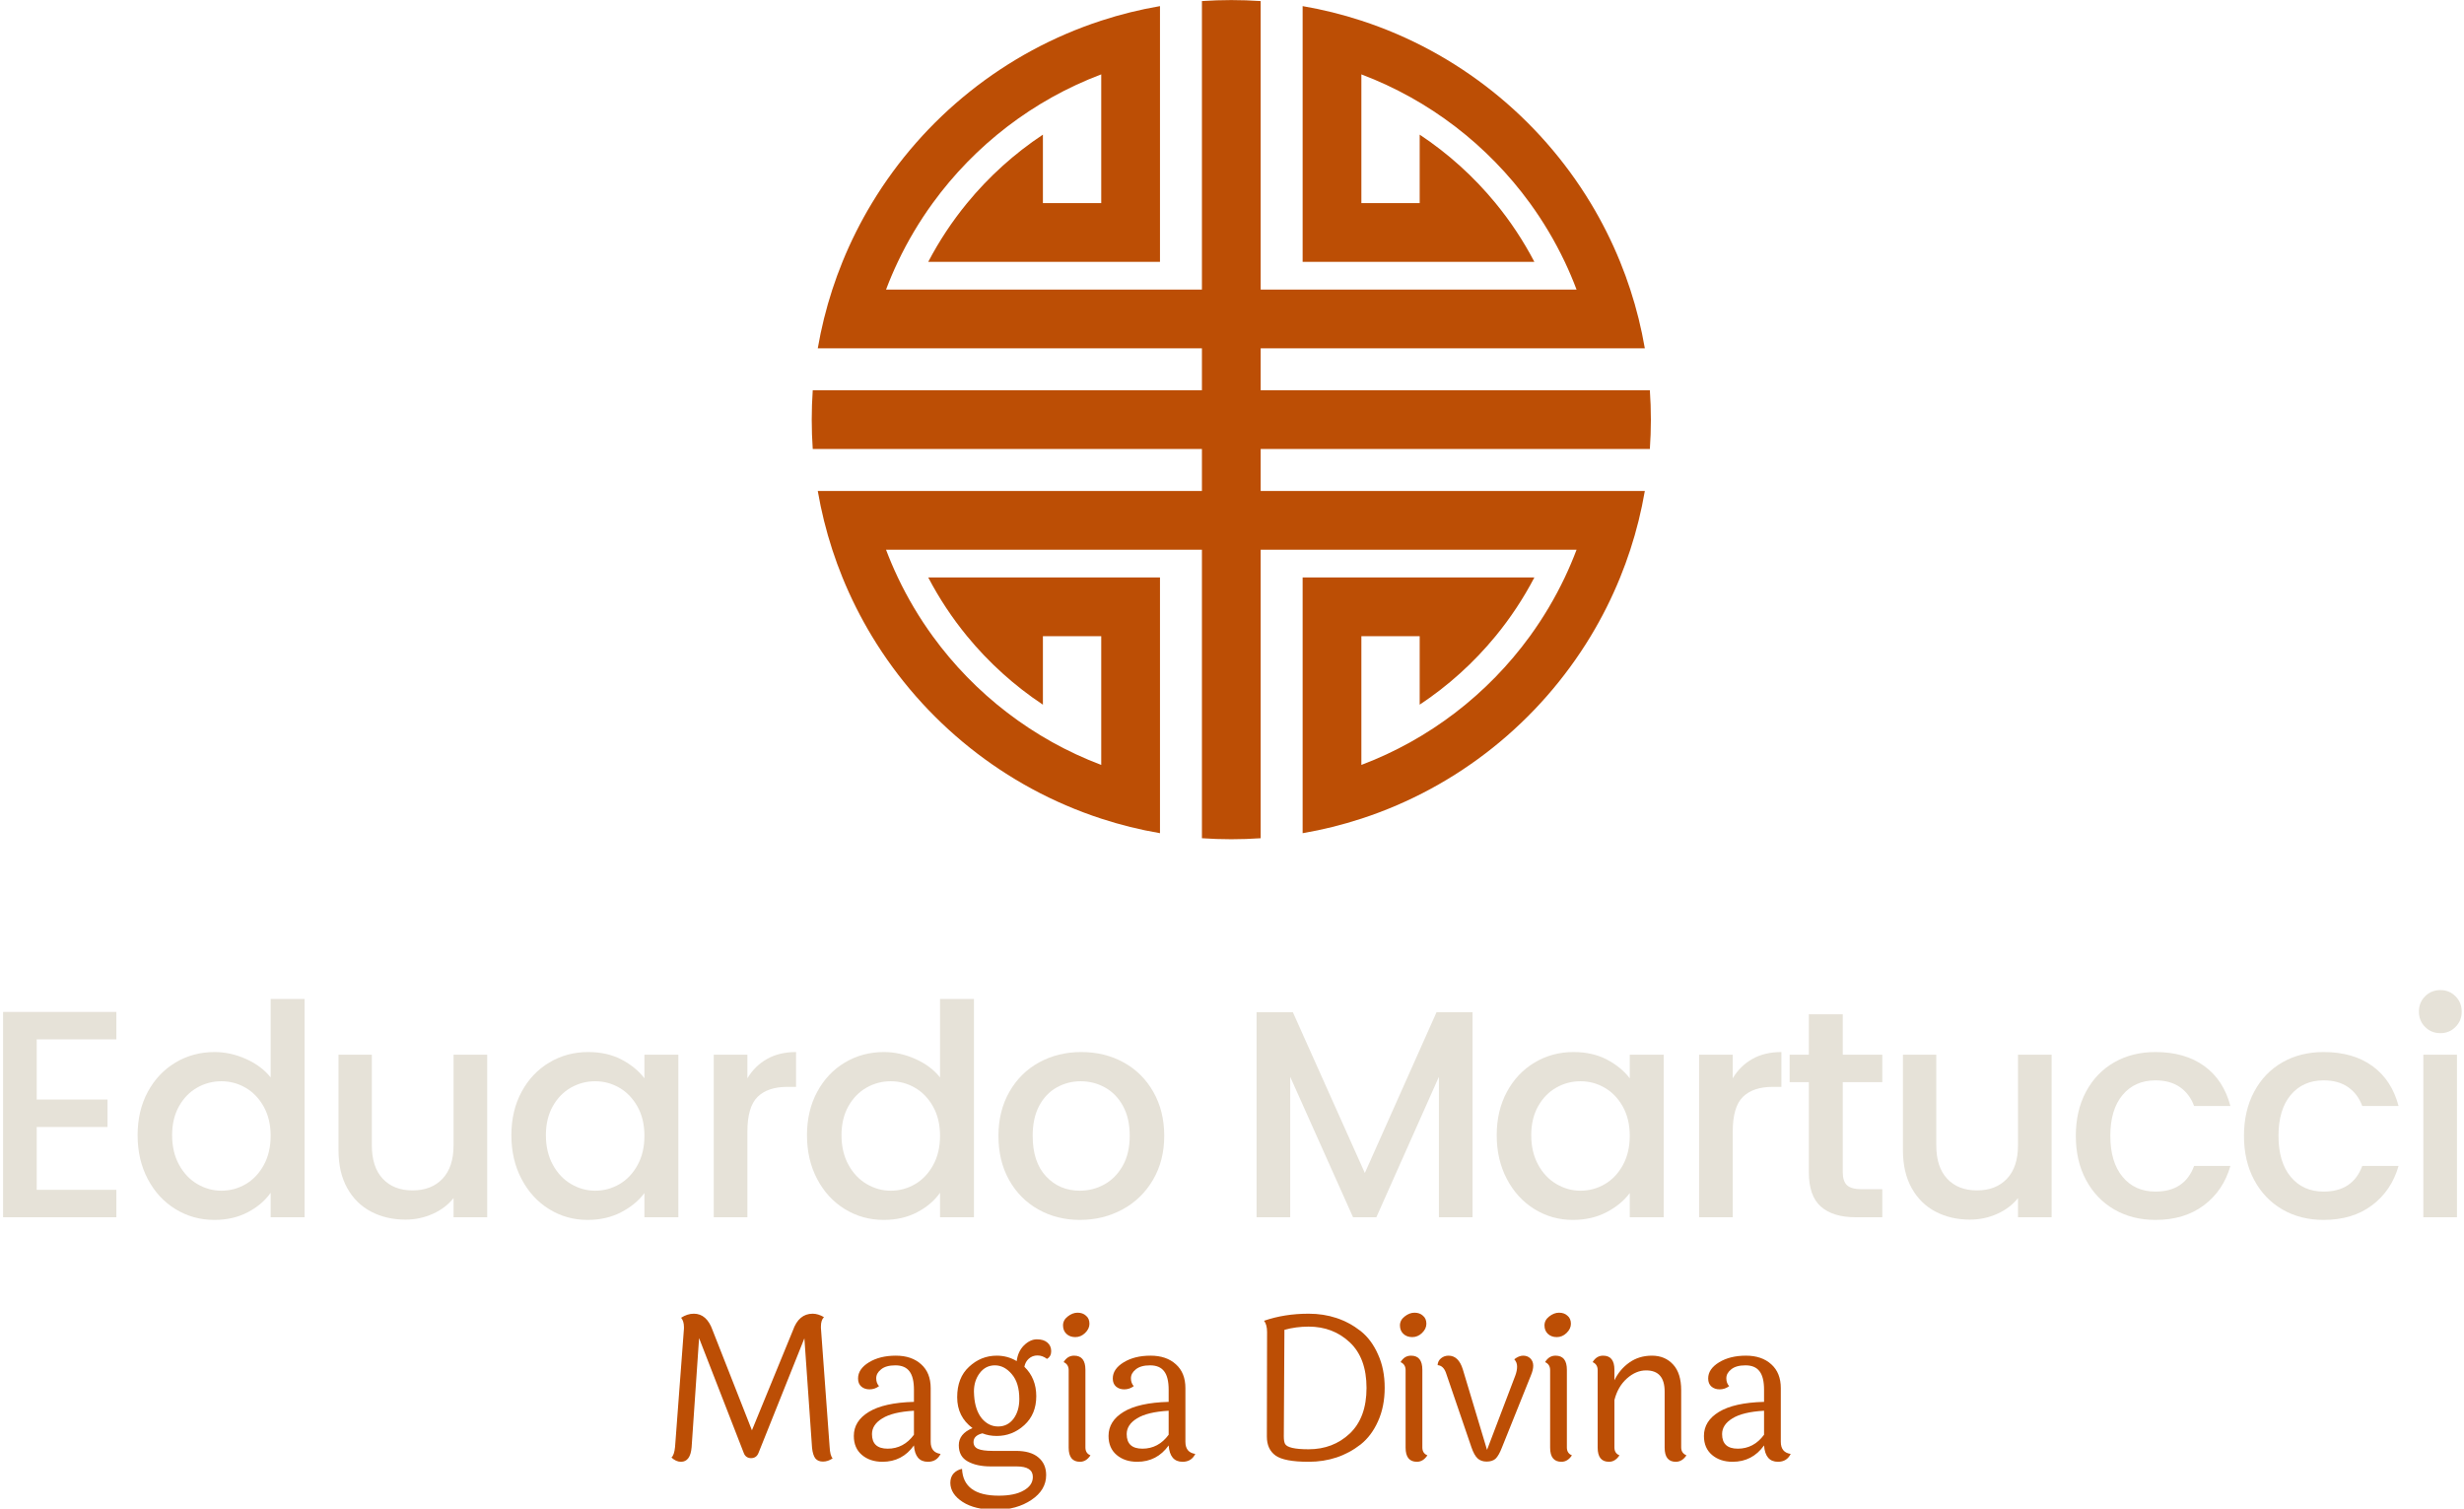<svg width="800" height="490" viewBox="0 0 800 490" fill="none" xmlns="http://www.w3.org/2000/svg">
<g clip-path="url(#clip0_1_807)">
<path d="M11.919 337.443V356.983H34.907V365.891H11.919V386.292H37.78V395.2H1V328.535H37.78V337.443H11.919Z" fill="#E6E2D8"/>
<path d="M44.676 368.573C44.676 363.273 45.778 358.58 47.98 354.493C50.183 350.406 53.185 347.229 56.984 344.963C60.783 342.695 65.014 341.562 69.675 341.562C73.123 341.562 76.524 342.313 79.876 343.814C83.228 345.314 85.894 347.309 87.874 349.799V324.322H98.888V395.2H87.874V387.251C86.086 389.806 83.611 391.912 80.451 393.572C77.29 395.233 73.665 396.062 69.579 396.062C64.981 396.062 60.783 394.898 56.984 392.566C53.185 390.237 50.183 386.98 47.98 382.797C45.778 378.614 44.676 373.873 44.676 368.573ZM87.874 368.764C87.874 365.125 87.123 361.964 85.623 359.282C84.122 356.601 82.158 354.557 79.732 353.153C77.306 351.747 74.687 351.045 71.877 351.045C69.068 351.045 66.451 351.732 64.024 353.104C61.597 354.477 59.634 356.488 58.134 359.138C56.633 361.789 55.882 364.934 55.882 368.573C55.882 372.212 56.633 375.406 58.134 378.152C59.634 380.898 61.613 382.988 64.072 384.424C66.531 385.861 69.133 386.58 71.877 386.58C74.687 386.58 77.306 385.877 79.732 384.473C82.158 383.068 84.122 381.009 85.623 378.295C87.123 375.582 87.874 372.405 87.874 368.764Z" fill="#E6E2D8"/>
<path d="M158.179 342.424V395.2H147.259V388.975C145.535 391.146 143.284 392.854 140.507 394.099C137.73 395.344 134.776 395.967 131.646 395.967C127.496 395.967 123.777 395.105 120.489 393.381C117.199 391.657 114.613 389.102 112.73 385.717C110.846 382.335 109.904 378.247 109.904 373.458V342.424H120.727V371.83C120.727 376.555 121.909 380.179 124.272 382.7C126.634 385.223 129.859 386.485 133.945 386.485C138.032 386.485 141.272 385.223 143.668 382.7C146.063 380.179 147.259 376.555 147.259 371.83V342.424H158.179Z" fill="#E6E2D8"/>
<path d="M166.033 368.573C166.033 363.273 167.134 358.58 169.338 354.493C171.54 350.406 174.541 347.229 178.34 344.963C182.139 342.696 186.338 341.562 190.936 341.562C195.086 341.562 198.711 342.377 201.808 344.005C204.905 345.633 207.378 347.66 209.23 350.087V342.424H220.245V395.2H209.23V387.347C207.378 389.837 204.856 391.912 201.664 393.572C198.471 395.233 194.832 396.062 190.745 396.062C186.211 396.062 182.061 394.898 178.293 392.567C174.525 390.237 171.54 386.98 169.338 382.797C167.134 378.614 166.033 373.873 166.033 368.573ZM209.23 368.764C209.23 365.125 208.481 361.964 206.98 359.282C205.48 356.601 203.516 354.557 201.09 353.153C198.662 351.747 196.045 351.045 193.235 351.045C190.425 351.045 187.808 351.732 185.38 353.104C182.954 354.477 180.99 356.488 179.489 359.138C177.989 361.789 177.24 364.934 177.24 368.573C177.24 372.212 177.989 375.406 179.489 378.152C180.99 380.898 182.97 382.988 185.429 384.424C187.886 385.861 190.489 386.58 193.235 386.58C196.045 386.58 198.662 385.877 201.09 384.473C203.516 383.068 205.48 381.009 206.98 378.295C208.481 375.582 209.23 372.405 209.23 368.764Z" fill="#E6E2D8"/>
<path d="M242.659 350.087C244.256 347.406 246.379 345.314 249.028 343.814C251.678 342.313 254.824 341.562 258.463 341.562V352.865H255.686C251.407 352.865 248.166 353.951 245.964 356.121C243.761 358.292 242.659 362.06 242.659 367.424V395.2H231.74V342.424H242.659V350.087Z" fill="#E6E2D8"/>
<path d="M262.008 368.573C262.008 363.273 263.108 358.58 265.312 354.493C267.515 350.406 270.516 347.229 274.315 344.963C278.114 342.695 282.346 341.562 287.007 341.562C290.455 341.562 293.854 342.313 297.208 343.814C300.56 345.314 303.226 347.309 305.205 349.799V324.322H316.22V395.2H305.205V387.251C303.417 389.806 300.943 391.912 297.782 393.572C294.622 395.233 290.997 396.062 286.911 396.062C282.313 396.062 278.114 394.898 274.315 392.566C270.516 390.237 267.515 386.98 265.312 382.797C263.108 378.614 262.008 373.873 262.008 368.573ZM305.205 368.764C305.205 365.125 304.455 361.964 302.955 359.282C301.454 356.601 299.49 354.557 297.064 353.153C294.636 351.747 292.019 351.045 289.209 351.045C286.4 351.045 283.783 351.732 281.355 353.104C278.929 354.477 276.965 356.488 275.464 359.138C273.964 361.789 273.214 364.934 273.214 368.573C273.214 372.212 273.964 375.406 275.464 378.152C276.965 380.898 278.945 382.988 281.404 384.424C283.861 385.861 286.463 386.58 289.209 386.58C292.019 386.58 294.636 385.877 297.064 384.473C299.49 383.068 301.454 381.009 302.955 378.295C304.455 375.582 305.205 372.405 305.205 368.764Z" fill="#E6E2D8"/>
<path d="M350.606 396.062C345.626 396.062 341.123 394.929 337.101 392.663C333.078 390.395 329.917 387.203 327.618 383.084C325.319 378.965 324.17 374.193 324.17 368.764C324.17 363.401 325.352 358.643 327.714 354.493C330.077 350.343 333.301 347.149 337.388 344.914C341.474 342.681 346.041 341.562 351.086 341.562C356.129 341.562 360.696 342.681 364.782 344.914C368.869 347.149 372.093 350.343 374.456 354.493C376.818 358.643 378 363.401 378 368.764C378 374.129 376.787 378.886 374.361 383.037C371.933 387.187 368.629 390.395 364.447 392.663C360.265 394.929 355.651 396.062 350.606 396.062ZM350.606 386.58C353.416 386.58 356.051 385.91 358.508 384.568C360.967 383.228 362.962 381.216 364.495 378.534C366.028 375.853 366.794 372.596 366.794 368.764C366.794 364.934 366.059 361.693 364.591 359.043C363.122 356.393 361.174 354.397 358.748 353.056C356.322 351.716 353.703 351.045 350.893 351.045C348.083 351.045 345.483 351.716 343.087 353.056C340.692 354.397 338.794 356.393 337.388 359.043C335.984 361.693 335.282 364.934 335.282 368.764C335.282 374.447 336.733 378.837 339.639 381.935C342.545 385.032 346.201 386.58 350.606 386.58Z" fill="#E6E2D8"/>
<path d="M478.093 328.632V395.2H467.174V349.608L446.867 395.2H439.301L418.9 349.608V395.2H407.98V328.632H419.762L443.131 380.833L466.407 328.632H478.093Z" fill="#E6E2D8"/>
<path d="M485.945 368.573C485.945 363.273 487.047 358.58 489.25 354.493C491.454 350.406 494.455 347.229 498.254 344.963C502.053 342.696 506.252 341.562 510.85 341.562C515 341.562 518.623 342.377 521.72 344.005C524.817 345.633 527.292 347.66 529.144 350.087V342.424H540.159V395.2H529.144V387.347C527.292 389.837 524.77 391.912 521.576 393.572C518.385 395.233 514.744 396.062 510.657 396.062C506.123 396.062 501.973 394.898 498.207 392.567C494.438 390.237 491.454 386.98 489.25 382.797C487.047 378.614 485.945 373.873 485.945 368.573ZM529.144 368.764C529.144 365.125 528.393 361.964 526.892 359.282C525.392 356.601 523.429 354.557 521.002 353.153C518.576 351.747 515.958 351.045 513.149 351.045C510.339 351.045 507.72 351.732 505.294 353.104C502.868 354.477 500.904 356.488 499.403 359.138C497.903 361.789 497.152 364.934 497.152 368.573C497.152 372.212 497.903 375.406 499.403 378.152C500.904 380.898 502.884 382.988 505.341 384.424C507.8 385.861 510.402 386.58 513.149 386.58C515.958 386.58 518.576 385.877 521.002 384.473C523.429 383.068 525.392 381.009 526.892 378.295C528.393 375.582 529.144 372.405 529.144 368.764Z" fill="#E6E2D8"/>
<path d="M562.572 350.087C564.167 347.406 566.291 345.314 568.94 343.814C571.59 342.313 574.735 341.562 578.376 341.562V352.865H575.597C571.319 352.865 568.078 353.951 565.876 356.121C563.672 358.292 562.572 362.06 562.572 367.424V395.2H551.652V342.424H562.572V350.087Z" fill="#E6E2D8"/>
<path d="M598.297 351.332V380.545C598.297 382.526 598.761 383.946 599.687 384.808C600.613 385.67 602.193 386.101 604.428 386.101H611.133V395.2H602.513C597.595 395.2 593.829 394.051 591.21 391.752C588.591 389.453 587.284 385.717 587.284 380.545V351.332H581.057V342.424H587.284V329.303H598.297V342.424H611.133V351.332H598.297Z" fill="#E6E2D8"/>
<path d="M666.112 342.424V395.2H655.193V388.975C653.469 391.146 651.219 392.854 648.44 394.099C645.663 395.344 642.71 395.967 639.582 395.967C635.43 395.967 631.71 395.105 628.422 393.381C625.134 391.657 622.548 389.102 620.664 385.717C618.78 382.335 617.838 378.247 617.838 373.458V342.424H628.662V371.83C628.662 376.555 629.843 380.179 632.205 382.7C634.568 385.223 637.794 386.485 641.88 386.485C645.967 386.485 649.208 385.223 651.601 382.7C653.996 380.179 655.193 376.555 655.193 371.83V342.424H666.112Z" fill="#E6E2D8"/>
<path d="M673.967 368.764C673.967 363.337 675.069 358.563 677.271 354.446C679.474 350.327 682.524 347.149 686.419 344.914C690.313 342.681 694.783 341.562 699.828 341.562C706.213 341.562 711.498 343.079 715.679 346.113C719.862 349.146 722.688 353.471 724.156 359.091H712.375C711.418 356.473 709.885 354.429 707.777 352.96C705.671 351.492 703.022 350.757 699.828 350.757C695.358 350.757 691.799 352.338 689.149 355.499C686.499 358.66 685.173 363.082 685.173 368.764C685.173 374.447 686.499 378.886 689.149 382.078C691.799 385.272 695.358 386.867 699.828 386.867C706.15 386.867 710.333 384.09 712.375 378.534H724.156C722.625 383.899 719.751 388.16 715.536 391.321C711.322 394.482 706.086 396.062 699.828 396.062C694.783 396.062 690.313 394.929 686.419 392.663C682.524 390.395 679.474 387.203 677.271 383.084C675.069 378.965 673.967 374.193 673.967 368.764Z" fill="#E6E2D8"/>
<path d="M728.562 368.764C728.562 363.337 729.665 358.563 731.867 354.446C734.069 350.327 737.119 347.149 741.015 344.914C744.909 342.681 749.379 341.562 754.424 341.562C760.809 341.562 766.094 343.079 770.275 346.113C774.458 349.146 777.284 353.471 778.752 359.091H766.971C766.014 356.473 764.481 354.429 762.373 352.96C760.267 351.492 757.617 350.757 754.424 350.757C749.954 350.757 746.394 352.338 743.745 355.499C741.095 358.66 739.769 363.082 739.769 368.764C739.769 374.447 741.095 378.886 743.745 382.078C746.394 385.272 749.954 386.867 754.424 386.867C760.745 386.867 764.928 384.09 766.971 378.534H778.752C777.221 383.899 774.347 388.16 770.131 391.321C765.918 394.482 760.682 396.062 754.424 396.062C749.379 396.062 744.909 394.929 741.015 392.663C737.119 390.395 734.069 387.203 731.867 383.084C729.665 378.965 728.562 374.193 728.562 368.764Z" fill="#E6E2D8"/>
<path d="M792.354 335.432C790.375 335.432 788.715 334.762 787.373 333.42C786.032 332.08 785.361 330.419 785.361 328.441C785.361 326.46 786.032 324.8 787.373 323.46C788.715 322.119 790.375 321.448 792.354 321.448C794.269 321.448 795.899 322.119 797.239 323.46C798.579 324.8 799.25 326.46 799.25 328.441C799.25 330.419 798.579 332.08 797.239 333.42C795.899 334.762 794.269 335.432 792.354 335.432ZM797.717 342.424V395.2H786.798V342.424H797.717Z" fill="#E6E2D8"/>
<path d="M270.335 473.476C269.33 474.175 268.282 474.524 267.191 474.524C266.143 474.524 265.335 474.196 264.767 473.542C264.199 472.843 263.828 471.686 263.654 470.07L261.165 434.503L246.296 471.642C245.859 472.821 245.03 473.41 243.807 473.41C242.628 473.367 241.842 472.777 241.449 471.642L226.974 434.438L224.55 469.873C224.288 473.017 223.131 474.59 221.078 474.59C220.03 474.59 219.004 474.131 218 473.214C218.611 472.69 219.004 471.533 219.179 469.743L222.061 431.359C222.061 431.185 222.061 431.01 222.061 430.835C222.061 429.569 221.755 428.565 221.144 427.822C222.498 426.949 223.873 426.512 225.271 426.512C228.065 426.512 230.096 428.303 231.362 431.883L244.135 464.371L257.431 431.949C258.697 428.325 260.837 426.512 263.85 426.512C265.029 426.512 266.252 426.884 267.518 427.626C266.863 428.281 266.535 429.285 266.535 430.639C266.535 430.814 266.535 430.988 266.535 431.163L269.352 469.677C269.439 471.598 269.767 472.865 270.335 473.476Z" fill="#BC4E05"/>
<path d="M283.111 465.616C283.111 468.76 284.814 470.332 288.22 470.332C291.669 470.332 294.508 468.826 296.735 465.812V458.018C292.106 458.28 288.678 459.11 286.451 460.507C284.224 461.861 283.111 463.564 283.111 465.616ZM302.171 450.682V468.105C302.171 470.419 303.241 471.729 305.381 472.035C304.551 473.738 303.175 474.59 301.254 474.59C298.503 474.59 296.997 472.821 296.735 469.284C294.202 472.821 290.796 474.59 286.517 474.59C283.809 474.59 281.582 473.847 279.836 472.362C278.089 470.878 277.216 468.825 277.216 466.205C277.216 462.974 278.831 460.376 282.063 458.411C285.338 456.402 290.228 455.311 296.735 455.136V451.206C296.735 448.499 296.254 446.512 295.294 445.245C294.333 443.935 292.805 443.28 290.709 443.28C288.656 443.28 287.106 443.717 286.058 444.59C285.01 445.42 284.486 446.381 284.486 447.472C284.486 448.52 284.792 449.372 285.403 450.027C284.486 450.726 283.46 451.075 282.325 451.075C281.233 451.075 280.338 450.769 279.639 450.158C278.94 449.547 278.591 448.673 278.591 447.538C278.591 445.486 279.77 443.739 282.128 442.298C284.486 440.857 287.39 440.136 290.84 440.136C294.289 440.136 297.04 441.075 299.093 442.953C301.145 444.787 302.171 447.363 302.171 450.682Z" fill="#BC4E05"/>
<path d="M318.765 460.507C320.25 462.254 322.018 463.127 324.071 463.127C326.123 463.127 327.782 462.297 329.049 460.638C330.315 458.935 330.948 456.795 330.948 454.219C330.948 450.726 330.14 448.04 328.525 446.162C326.909 444.241 325.075 443.28 323.023 443.28C321.014 443.28 319.376 444.11 318.11 445.769C316.844 447.429 316.211 449.437 316.211 451.795C316.211 452.232 316.232 452.691 316.276 453.171C316.494 456.271 317.324 458.717 318.765 460.507ZM330.097 476.096H321.713C318.612 476.096 316.101 475.55 314.18 474.458C312.259 473.41 311.298 471.664 311.298 469.218C311.298 466.729 312.783 464.874 315.752 463.651C312.433 461.206 310.774 457.865 310.774 453.629C310.774 449.394 312.062 446.097 314.639 443.739C317.215 441.337 320.206 440.136 323.612 440.136C325.97 440.136 328.132 440.726 330.097 441.905C330.359 439.809 331.145 438.106 332.455 436.796C333.808 435.486 335.206 434.831 336.647 434.831C338.131 434.831 339.267 435.18 340.053 435.879C340.882 436.578 341.297 437.516 341.297 438.695C341.297 439.831 340.839 440.66 339.922 441.184C338.961 440.442 337.935 440.071 336.843 440.071C335.751 440.071 334.813 440.42 334.027 441.119C333.284 441.774 332.804 442.647 332.586 443.739C335.162 446.228 336.45 449.416 336.45 453.302C336.45 457.188 335.162 460.31 332.586 462.668C330.009 465.027 327.018 466.205 323.612 466.205C321.909 466.205 320.359 465.922 318.962 465.354C317.04 465.834 316.08 466.773 316.08 468.17C316.08 469.218 316.56 469.961 317.521 470.397C318.525 470.834 320.119 471.052 322.302 471.052H329.835C333.022 471.052 335.446 471.751 337.105 473.148C338.808 474.546 339.66 476.467 339.66 478.912C339.66 482.144 338.066 484.829 334.878 486.969C331.69 489.109 327.826 490.179 323.285 490.179C318.743 490.179 315.163 489.327 312.543 487.624C309.923 485.921 308.591 483.869 308.547 481.467C308.547 480.201 308.896 479.174 309.595 478.389C310.337 477.603 311.254 477.1 312.346 476.882C312.608 482.69 316.582 485.593 324.267 485.593C327.76 485.593 330.468 485.026 332.389 483.89C334.354 482.799 335.337 481.336 335.337 479.502C335.337 477.231 333.59 476.096 330.097 476.096Z" fill="#BC4E05"/>
<path d="M349.853 426.185C350.988 426.185 351.905 426.512 352.604 427.167C353.346 427.779 353.717 428.652 353.717 429.787C353.717 430.879 353.237 431.883 352.276 432.8C351.359 433.674 350.311 434.11 349.132 434.11C347.953 434.11 346.992 433.761 346.25 433.062C345.508 432.364 345.137 431.447 345.137 430.311C345.137 429.176 345.639 428.215 346.643 427.429C347.691 426.6 348.761 426.185 349.853 426.185ZM352.407 444.721V469.939C352.407 471.205 352.953 472.057 354.045 472.493C353.128 473.891 351.992 474.59 350.639 474.59C348.193 474.59 346.971 473.061 346.971 470.004V444.852C346.971 443.586 346.425 442.713 345.333 442.232C346.163 440.835 347.298 440.136 348.739 440.136C351.184 440.136 352.407 441.665 352.407 444.721Z" fill="#BC4E05"/>
<path d="M365.811 465.616C365.811 468.76 367.514 470.332 370.92 470.332C374.37 470.332 377.208 468.826 379.435 465.812V458.018C374.807 458.28 371.379 459.11 369.152 460.507C366.925 461.861 365.811 463.564 365.811 465.616ZM384.872 450.682V468.105C384.872 470.419 385.942 471.729 388.081 472.035C387.252 473.738 385.876 474.59 383.955 474.59C381.204 474.59 379.697 472.821 379.435 469.284C376.903 472.821 373.497 474.59 369.217 474.59C366.51 474.59 364.283 473.847 362.536 472.362C360.79 470.878 359.916 468.825 359.916 466.205C359.916 462.974 361.532 460.376 364.763 458.411C368.038 456.402 372.929 455.311 379.435 455.136V451.206C379.435 448.499 378.955 446.512 377.994 445.245C377.034 443.935 375.505 443.28 373.409 443.28C371.357 443.28 369.807 443.717 368.759 444.59C367.711 445.42 367.187 446.381 367.187 447.472C367.187 448.52 367.493 449.372 368.104 450.027C367.187 450.726 366.161 451.075 365.025 451.075C363.934 451.075 363.039 450.769 362.34 450.158C361.641 449.547 361.292 448.673 361.292 447.538C361.292 445.486 362.471 443.739 364.829 442.298C367.187 440.857 370.091 440.136 373.54 440.136C376.99 440.136 379.741 441.075 381.793 442.953C383.846 444.787 384.872 447.363 384.872 450.682Z" fill="#BC4E05"/>
<path d="M424.88 426.512C431.342 426.512 436.975 428.39 441.779 432.145C444.137 434.023 446.014 436.556 447.412 439.743C448.853 442.887 449.573 446.49 449.573 450.551C449.573 454.612 448.853 458.236 447.412 461.424C446.014 464.568 444.137 467.079 441.779 468.956C436.975 472.712 431.342 474.59 424.88 474.59C419.596 474.59 416.015 473.913 414.138 472.559C412.26 471.205 411.321 469.153 411.321 466.402L411.387 432.473C411.387 430.857 411.059 429.635 410.404 428.805C414.815 427.277 419.64 426.512 424.88 426.512ZM424.88 470.528C430.163 470.528 434.617 468.826 438.242 465.419C441.866 461.97 443.678 457.035 443.678 450.616C443.678 444.154 441.866 439.219 438.242 435.813C434.617 432.407 430.163 430.704 424.88 430.704C422.129 430.704 419.509 431.054 417.02 431.752L416.823 466.402C416.823 467.45 416.954 468.236 417.216 468.76C417.828 469.939 420.382 470.528 424.88 470.528Z" fill="#BC4E05"/>
<path d="M459.246 426.185C460.382 426.185 461.299 426.512 461.997 427.167C462.74 427.779 463.111 428.652 463.111 429.787C463.111 430.879 462.63 431.883 461.67 432.8C460.753 433.674 459.705 434.11 458.526 434.11C457.347 434.11 456.386 433.761 455.644 433.062C454.901 432.364 454.53 431.447 454.53 430.311C454.53 429.176 455.032 428.215 456.037 427.429C457.085 426.6 458.155 426.185 459.246 426.185ZM461.801 444.721V469.939C461.801 471.205 462.347 472.057 463.438 472.493C462.521 473.891 461.386 474.59 460.032 474.59C457.587 474.59 456.364 473.061 456.364 470.004V444.852C456.364 443.586 455.818 442.713 454.727 442.232C455.556 440.835 456.692 440.136 458.133 440.136C460.578 440.136 461.801 441.665 461.801 444.721Z" fill="#BC4E05"/>
<path d="M491.973 446.621C492.366 445.573 492.563 444.59 492.563 443.673C492.563 442.756 492.257 441.97 491.646 441.315C492.65 440.529 493.611 440.136 494.528 440.136C495.488 440.136 496.274 440.442 496.886 441.053C497.497 441.665 497.803 442.451 497.803 443.411C497.803 444.328 497.541 445.398 497.017 446.621L487.65 469.939C486.995 471.642 486.318 472.843 485.62 473.542C484.921 474.196 483.939 474.524 482.672 474.524C481.45 474.524 480.467 474.175 479.725 473.476C478.982 472.777 478.327 471.598 477.76 469.939L469.441 445.638C468.874 444.11 467.978 443.302 466.756 443.215C466.799 442.298 467.171 441.556 467.869 440.988C468.568 440.42 469.376 440.136 470.293 440.136C472.476 440.136 474.026 441.621 474.943 444.59L482.803 470.725L491.973 446.621Z" fill="#BC4E05"/>
<path d="M506.171 426.185C507.307 426.185 508.224 426.512 508.922 427.167C509.665 427.779 510.036 428.652 510.036 429.787C510.036 430.879 509.556 431.883 508.595 432.8C507.678 433.674 506.63 434.11 505.451 434.11C504.272 434.11 503.311 433.761 502.569 433.062C501.827 432.364 501.455 431.447 501.455 430.311C501.455 429.176 501.958 428.215 502.962 427.429C504.01 426.6 505.08 426.185 506.171 426.185ZM508.726 444.721V469.939C508.726 471.205 509.272 472.057 510.363 472.493C509.446 473.891 508.311 474.59 506.957 474.59C504.512 474.59 503.289 473.061 503.289 470.004V444.852C503.289 443.586 502.743 442.713 501.652 442.232C502.482 440.835 503.617 440.136 505.058 440.136C507.503 440.136 508.726 441.665 508.726 444.721Z" fill="#BC4E05"/>
<path d="M545.841 451.402V469.939C545.841 471.162 546.409 472.013 547.544 472.493C546.627 473.891 545.47 474.59 544.073 474.59C541.671 474.59 540.47 473.061 540.47 470.004V451.795C540.47 447.21 538.462 444.918 534.444 444.918C532.261 444.918 530.187 445.791 528.222 447.538C526.257 449.285 524.903 451.621 524.161 454.546V469.939C524.161 471.205 524.707 472.057 525.798 472.493C524.881 473.891 523.746 474.59 522.392 474.59C519.947 474.59 518.724 473.061 518.724 470.004V444.852C518.724 443.586 518.178 442.713 517.087 442.232C517.917 440.835 519.052 440.136 520.493 440.136C522.938 440.136 524.161 441.665 524.161 444.721V448.127C525.296 445.769 526.912 443.848 529.008 442.363C531.104 440.879 533.549 440.136 536.344 440.136C539.182 440.136 541.475 441.097 543.221 443.018C544.968 444.896 545.841 447.691 545.841 451.402Z" fill="#BC4E05"/>
<path d="M559.121 465.616C559.121 468.76 560.824 470.332 564.23 470.332C567.68 470.332 570.518 468.826 572.745 465.812V458.018C568.117 458.28 564.689 459.11 562.462 460.507C560.235 461.861 559.121 463.564 559.121 465.616ZM578.182 450.682V468.105C578.182 470.419 579.252 471.729 581.391 472.035C580.562 473.738 579.186 474.59 577.265 474.59C574.514 474.59 573.007 472.821 572.745 469.284C570.213 472.821 566.807 474.59 562.527 474.59C559.82 474.59 557.593 473.847 555.846 472.362C554.1 470.878 553.226 468.825 553.226 466.205C553.226 462.974 554.842 460.376 558.073 458.411C561.348 456.402 566.239 455.311 572.745 455.136V451.206C572.745 448.499 572.265 446.512 571.304 445.245C570.344 443.935 568.815 443.28 566.719 443.28C564.667 443.28 563.117 443.717 562.069 444.59C561.021 445.42 560.497 446.381 560.497 447.472C560.497 448.52 560.803 449.372 561.414 450.027C560.497 450.726 559.471 451.075 558.335 451.075C557.244 451.075 556.349 450.769 555.65 450.158C554.951 449.547 554.602 448.673 554.602 447.538C554.602 445.486 555.781 443.739 558.139 442.298C560.497 440.857 563.401 440.136 566.85 440.136C570.3 440.136 573.051 441.075 575.103 442.953C577.156 444.787 578.182 447.363 578.182 450.682Z" fill="#BC4E05"/>
<path fill-rule="evenodd" clip-rule="evenodd" d="M390.236 94.017V0.35C393.387 0.132 396.566 0.021 399.772 0.021C402.979 0.021 406.158 0.132 409.309 0.35V94.017L511.871 94.017C510.713 90.954 509.436 87.946 508.042 85.007C504.85 78.281 501.053 71.9 496.716 65.935C483.06 47.15 464.08 32.479 442.005 24.148V65.935H460.938V43.712C470.211 49.857 478.511 57.363 485.551 65.935C490.382 71.817 494.617 78.207 498.169 85.007H422.932V1.985C429.46 3.105 435.827 4.689 442.005 6.704C473.339 16.926 499.696 38.211 516.453 65.935C520.116 72.002 523.322 78.373 526.016 85.007C527.221 87.96 528.319 90.963 529.315 94.017C531.331 100.19 532.914 106.561 534.035 113.09L409.309 113.09V126.709L535.668 126.709C535.889 129.86 536 133.038 536 136.245C536 139.451 535.889 142.63 535.668 145.781H409.309V159.405H534.035C532.914 165.933 531.331 172.299 529.315 178.477C528.319 181.526 527.221 184.534 526.016 187.487C523.322 194.116 520.116 200.492 516.453 206.559C499.696 234.282 473.339 255.568 442.005 265.787C435.827 267.803 429.46 269.39 422.932 270.507V187.487H498.169C494.617 194.287 490.382 200.672 485.551 206.559C478.511 215.131 470.211 222.633 460.938 228.782V206.559H442.005V248.344C464.08 240.012 483.06 225.341 496.716 206.559C501.053 200.589 504.85 194.209 508.042 187.487C509.436 184.548 510.713 181.54 511.871 178.477H409.309V272.145C406.158 272.361 402.979 272.472 399.772 272.472C396.566 272.472 393.387 272.361 390.236 272.145V178.477L287.674 178.477C288.832 181.54 290.11 184.548 291.507 187.487C294.695 194.209 298.497 200.589 302.834 206.559C316.485 225.341 335.465 240.012 357.545 248.344V206.559H338.607V228.782C329.334 222.633 321.034 215.131 313.998 206.559C309.168 200.672 304.933 194.287 301.38 187.487L376.617 187.487V270.507C370.089 269.39 363.718 267.803 357.545 265.787C326.206 255.568 299.849 234.282 283.097 206.559C279.429 200.492 276.228 194.116 273.529 187.487C272.325 184.534 271.227 181.526 270.23 178.477C268.219 172.299 266.632 165.933 265.51 159.405L390.236 159.405V145.781L263.877 145.781C263.66 142.63 263.55 139.451 263.55 136.245C263.55 133.038 263.66 129.86 263.877 126.709H390.236V113.09H265.51C266.632 106.561 268.219 100.19 270.23 94.017C271.227 90.963 272.325 87.96 273.529 85.007C276.228 78.373 279.429 72.002 283.097 65.935C299.849 38.211 326.206 16.926 357.545 6.704C363.718 4.689 370.089 3.105 376.617 1.985V85.007H301.38C304.933 78.207 309.168 71.817 313.998 65.935C321.034 57.363 329.334 49.857 338.607 43.712V65.935H357.545V24.148C335.465 32.479 316.485 47.15 302.834 65.935C298.497 71.9 294.695 78.281 291.507 85.007C290.11 87.946 288.832 90.954 287.674 94.017H390.236Z" fill="#BC4E05"/>
</g>
<defs>
<clipPath id="clip0_1_807">
<rect width="800" height="489.796" fill="white"/>
</clipPath>
</defs>
</svg>
